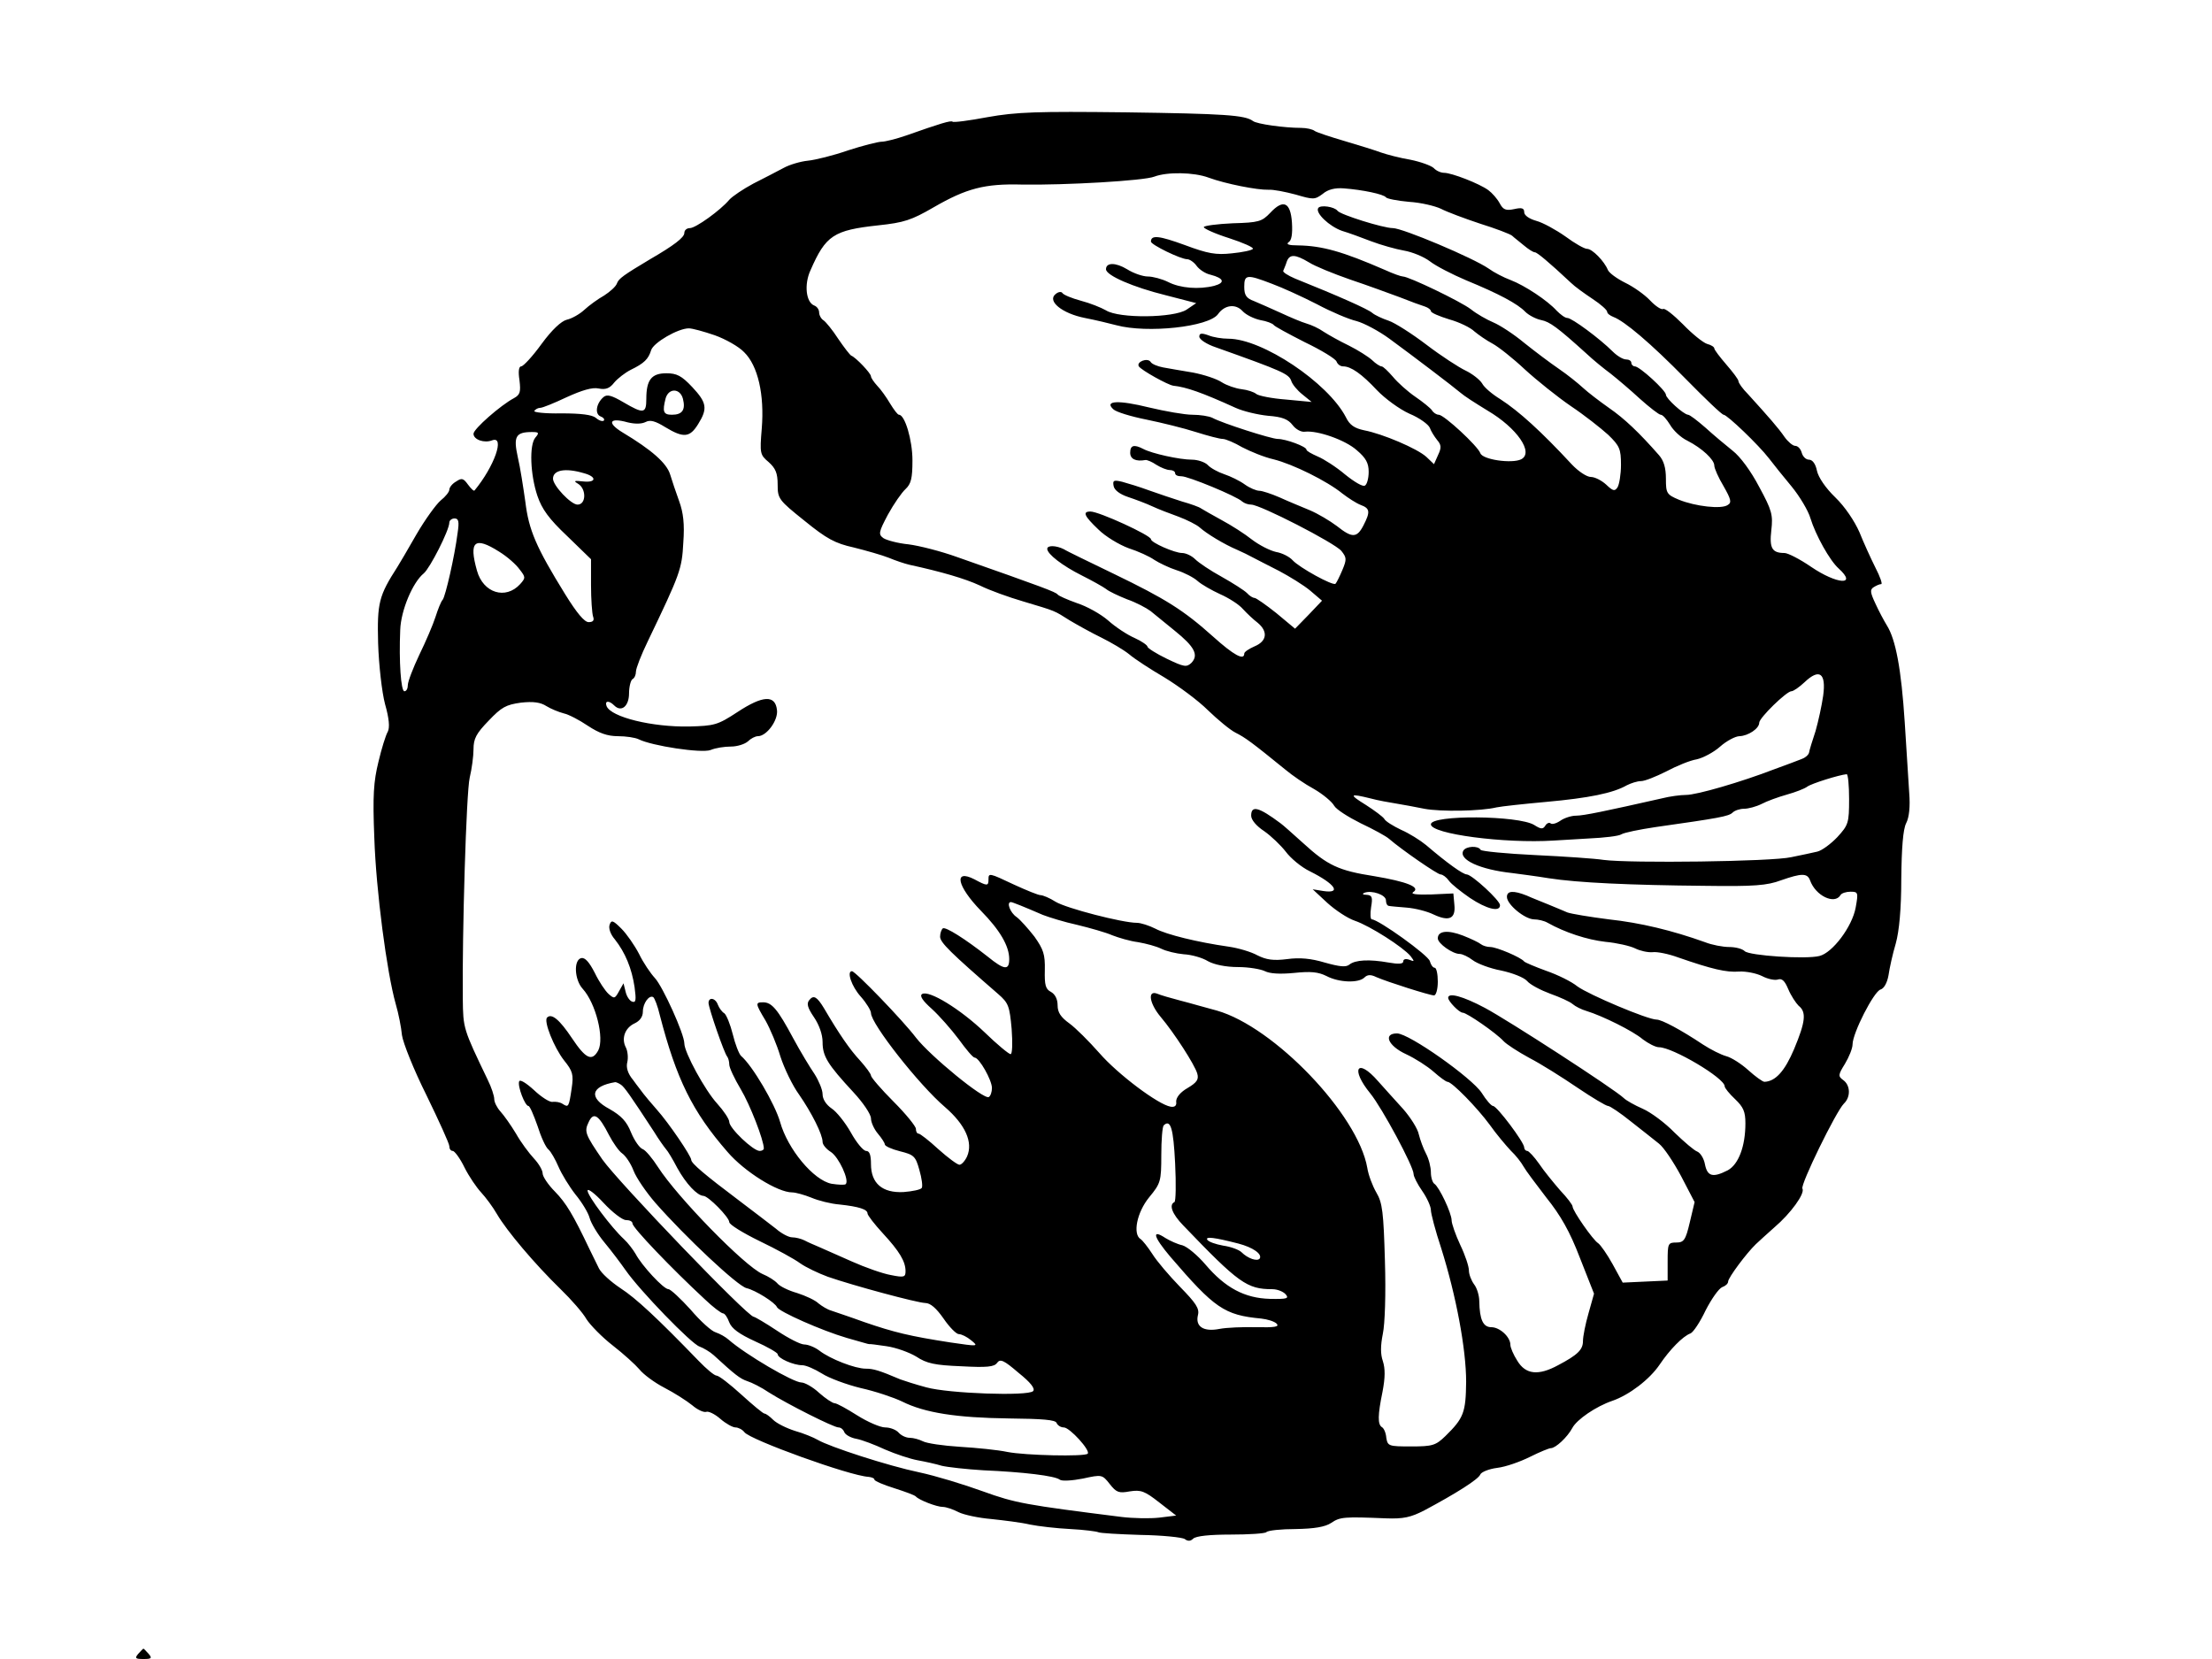 <svg xmlns="http://www.w3.org/2000/svg" width="853.333" height="640" version="1.0" viewBox="0 0 640 480"><path d="M285.7 33.9c-5.3 1-9.9 1.6-10.1 1.3-.5-.4-3.5.5-13.4 4-2.9 1-6.1 1.8-7.1 1.8s-5.4 1.1-9.7 2.5c-4.3 1.5-9.6 2.8-11.7 3-2 .2-5.2 1.1-7 2.1-1.7.9-5.7 3-8.7 4.5-3 1.6-6.1 3.7-7 4.7-2.5 3-9.7 8.2-11.4 8.2-.9 0-1.6.6-1.6 1.4 0 1.3-3 3.6-9.9 7.6-7.7 4.6-9.1 5.6-9.6 7-.3.9-2 2.4-3.7 3.5-1.8 1-4.4 2.9-5.8 4.2-1.3 1.2-3.6 2.5-5 2.8-1.6.4-4.3 2.9-7.3 7-2.6 3.6-5.3 6.5-5.9 6.5-.7 0-.9 1.5-.5 4 .4 3.4.2 4.2-1.6 5.2-3.8 2-11.7 8.9-11.7 10.3 0 1.7 3.1 2.8 5.4 1.9 3.8-1.4.6 7.6-5.1 14.5-.2.3-1-.5-1.9-1.7-1.3-1.8-1.8-2-3.4-.9-1.1.6-2 1.7-2 2.4 0 .6-1.1 2-2.5 3.1-1.3 1.1-4.5 5.5-7 9.8-2.5 4.4-5 8.6-5.5 9.4-5.4 8.4-5.9 10.4-5.6 22.1.2 6.3 1.1 14.2 2 17.6 1.2 4.2 1.4 6.8.8 8-.6 1-1.8 4.9-2.7 8.7-1.4 5.7-1.7 9.7-1.2 22 .5 15.2 3.6 38.9 6.2 48.1.8 2.7 1.6 6.8 1.8 9 .3 2.2 3.4 10 7.1 17.4 3.6 7.4 6.6 14 6.6 14.7 0 .8.4 1.4 1 1.4.5 0 2.1 2.1 3.4 4.8 1.3 2.6 3.5 5.8 4.8 7.2 1.3 1.4 3.4 4.2 4.6 6.3 2.8 4.8 10.9 14.4 18.4 21.7 3.1 3 6.5 6.9 7.5 8.7 1.1 1.7 4.5 5.2 7.6 7.6 3.1 2.4 6.6 5.6 7.7 6.9 1.1 1.4 4.3 3.8 7.2 5.3 2.9 1.5 6.5 3.8 8.1 5.1 1.5 1.3 3.3 2.1 4 1.9.6-.3 2.5.6 4.1 2 1.6 1.4 3.6 2.5 4.4 2.5.8 0 2 .6 2.6 1.4 1.7 2.2 30.4 12.6 35.9 12.9.9.1 1.7.4 1.7.8s2.6 1.5 5.8 2.5c3.1 1 5.9 2 6.2 2.4.9 1 6 3 7.8 3 .9 0 3 .7 4.5 1.5 1.6.8 5.9 1.7 9.5 2 3.7.4 8.7 1 11.2 1.6 2.5.5 7.7 1.1 11.7 1.3 4 .2 7.6.7 8 .9.5.3 6 .6 12.3.8 6.3.1 12.1.7 12.8 1.2.9.7 1.7.6 2.4-.1.8-.8 4.9-1.2 10.8-1.2 5.3 0 10-.3 10.4-.7.4-.5 4.3-.9 8.5-.9 5.4-.1 8.5-.6 10.3-1.8 2.5-1.7 3.7-1.8 15.7-1.3 5.2.2 7.3-.3 11.2-2.3 9-4.8 15.7-9 16.2-10.4.3-.7 2.5-1.6 4.9-1.9 2.5-.3 6.7-1.8 9.5-3.2 2.8-1.4 5.5-2.5 6-2.5 1.4 0 4.8-3.2 6.2-5.8 1.3-2.5 6.9-6.3 11.6-7.9 4.9-1.7 10.8-6.2 13.7-10.5 2.9-4.3 6.7-8.2 8.9-9 .8-.3 2.8-3.3 4.4-6.7 1.7-3.3 3.8-6.3 4.8-6.7.9-.3 1.7-1 1.7-1.6 0-1.1 5.3-8.2 8-10.8.8-.8 3.3-3 5.4-4.9 4.7-4 8.9-9.8 8.1-11.2-.7-1 9.7-22.3 12-24.6 2-1.9 1.9-5.3-.2-6.8-1.5-1.1-1.5-1.5.5-4.7 1.2-2 2.2-4.5 2.2-5.6 0-3.3 6.2-15.4 8.1-15.9 1-.3 1.9-1.9 2.3-4.1.3-2.1 1.2-6.2 2.1-9.2 1-3.6 1.6-10 1.6-18.8.1-8.9.5-14.2 1.4-16 .9-1.7 1.2-4.9.9-8.7-.2-3.3-.8-12.5-1.3-20.5-1-15.4-2.6-24-5.2-28.1-.8-1.3-2.3-4.1-3.3-6.3-1.5-3.2-1.6-4-.5-4.7.8-.5 1.7-.9 2.2-.9.4 0-.3-2.1-1.7-4.8-1.3-2.6-3.4-7.2-4.6-10.2-1.4-3.2-4.2-7.4-7-10.1-2.8-2.7-4.9-5.8-5.3-7.7-.4-2-1.3-3.2-2.3-3.2-.9 0-1.8-.9-2.1-2-.3-1.1-1.1-2-1.9-2-.7 0-2.1-1.2-3.1-2.6-1.7-2.5-4.6-5.8-10.5-12.3-1.6-1.6-2.8-3.3-2.8-3.8s-1.6-2.6-3.5-4.8c-1.9-2.2-3.5-4.3-3.5-4.7 0-.4-.9-1-2.1-1.3-1.2-.4-4.3-2.9-7-5.7-2.7-2.7-5.2-4.7-5.7-4.4-.5.3-2.2-.8-3.8-2.5-1.6-1.7-4.9-4-7.2-5.1-2.4-1.2-4.6-2.8-5-3.7-1-2.5-4.5-6.1-6-6.1-.8 0-3.6-1.6-6.3-3.6-2.7-1.9-6.5-4-8.4-4.5-2.1-.6-3.5-1.6-3.5-2.5 0-1.2-.7-1.4-2.9-.9-2.4.5-3.2.2-4.2-1.7-.7-1.3-2.2-3-3.3-3.8-2.6-1.9-10.6-5-12.8-5-.9 0-2.3-.6-3-1.4-.8-.7-3.8-1.8-6.8-2.4-3-.5-6.8-1.5-8.5-2.1-1.6-.6-6.4-2.1-10.5-3.3-4.1-1.2-8-2.5-8.6-2.9-.6-.5-2.4-.9-4-.9-4.7 0-12.8-1.1-13.9-2-2.3-1.7-8.2-2.1-36.9-2.5-25.6-.3-31.5-.1-39.9 1.4zm64 17.5c4.9 1.8 14.1 3.6 17.3 3.5 1.4-.1 4.9.6 7.9 1.4 5.1 1.5 5.5 1.5 7.8-.2 1.5-1.3 3.6-1.8 6.1-1.6 5.4.4 11.6 1.7 12.2 2.6.3.4 3.3 1 6.7 1.3 3.4.2 7.5 1.2 9.2 2 1.7.9 6.8 2.8 11.3 4.3 4.5 1.4 8.7 3 9.3 3.5.5.5 2.1 1.7 3.4 2.8 1.3 1.1 2.7 2 3.2 2 .6 0 4 2.8 10.4 8.8 1.1 1.1 3.9 3.1 6.3 4.7 2.3 1.5 4.2 3.2 4.2 3.7s.8 1.1 1.8 1.5c3.2 1.2 10.7 7.5 20.9 17.9 5.6 5.7 10.5 10.4 11 10.4 1 0 10.1 8.7 13.1 12.6 1.2 1.6 4.2 5.3 6.6 8.2 2.3 2.8 4.8 7 5.4 9.1 1.5 4.9 5.6 12.3 8.2 14.6 5.5 5-.5 4.6-8-.5-3.2-2.2-6.7-4-7.7-4-3.6 0-4.4-1.4-3.8-6.6.5-4.4.2-5.7-3.5-12.5-2.4-4.6-5.5-8.8-7.7-10.5-2-1.6-5.6-4.6-7.9-6.7-2.3-2-4.5-3.7-5-3.7-1.3-.1-6.4-4.7-6.4-5.8 0-1.2-7.6-8.2-9-8.2-.5 0-1-.5-1-1 0-.6-.7-1-1.5-1-.9 0-2.6-1-3.9-2.3-3.7-3.7-11.8-9.7-13.1-9.7-.7 0-2-1-3.1-2.1-2.6-2.9-9.2-7.3-13.4-8.9-1.9-.7-4.8-2.2-6.3-3.3C426.2 74.6 405.8 66 403 66c-2.8 0-15.2-3.9-16-5-.9-1.2-5-1.8-5.6-.8-.9 1.4 3.2 5.3 6.9 6.6 1.7.5 5.6 1.9 8.4 3 2.9 1.1 7.2 2.3 9.5 2.7 2.4.4 5.8 1.8 7.5 3.1 1.8 1.4 6.5 3.8 10.5 5.5 9.5 3.9 14.9 6.8 17.1 9.1 1 1 3.1 2.1 4.6 2.4 2.5.5 4.7 2.1 13.1 9.7 1.9 1.8 5.1 4.4 7 5.8 1.9 1.5 5.8 4.8 8.5 7.3 2.8 2.5 5.5 4.6 6 4.6.6 0 1.7 1.3 2.7 2.9.9 1.6 3.1 3.7 5 4.6 4.3 2.2 7.8 5.5 7.8 7.2 0 .8 1.2 3.5 2.7 6 2.1 3.7 2.4 4.7 1.2 5.4-1.8 1.3-9.4.4-14.1-1.5-3.6-1.5-3.8-1.9-3.8-6.1 0-3.1-.6-5.2-2-6.8-5.7-6.5-10-10.6-14.5-13.7-2.7-1.9-6.1-4.5-7.5-5.8-1.4-1.3-4.5-3.8-7-5.5-2.5-1.7-7-5.1-10-7.5-3-2.5-7-5.1-8.9-5.9-1.9-.8-4.9-2.5-6.5-3.8-3-2.3-18-9.5-19.7-9.5-.5 0-2.8-.8-5.2-1.9-12.2-5.3-18.1-7-25.2-7.1-2.5 0-3.5-.3-2.7-.9.9-.5 1.2-2.4 1-5.7-.4-5.9-2.5-6.9-6.3-2.8-2.4 2.5-3.3 2.8-10.8 3-4.5.2-8.3.7-8.4 1.1-.1.4 3.2 1.9 7.3 3.2 4 1.3 7.2 2.7 6.9 3.1-.2.4-3 1-6.1 1.3-4.6.5-6.9.1-13.6-2.4-7.4-2.7-9.8-3-9.8-1 0 .9 8.6 5.1 10.5 5.1.7 0 2 .9 2.7 1.9.8 1.1 2.6 2.3 4.1 2.6 3.8 1 4.3 2.3 1 3.2-4.4 1.1-9.8.7-13.3-1.1-1.8-.9-4.5-1.6-5.9-1.6-1.4 0-4.1-.9-6-2.1-3.3-2-6.1-2-6.1 0 0 1.8 7.9 5.2 17.2 7.5l8.9 2.3-2.8 1.9c-3.7 2.4-19.5 2.6-23.3.2-1.4-.8-4.6-2.1-7.3-2.8-2.6-.7-5-1.7-5.3-2.2-.3-.5-1.2-.4-2 .3-2.5 2 1.9 5.6 8.5 6.9 3.1.6 7.2 1.6 9.1 2.1 8.9 2.4 26.7.5 29.4-3.2 1.9-2.7 5.1-3.1 7.1-.9 1 1.1 3.3 2.2 5.1 2.6 1.9.3 3.6 1 3.9 1.4.2.4 4.3 2.6 9 5 4.8 2.3 8.9 4.8 9.2 5.6.3.8 1.1 1.4 1.9 1.4 2.3 0 5.4 2.2 9.8 6.9 2.3 2.4 6.5 5.5 9.4 6.8 2.9 1.2 5.5 3.1 5.9 4.1.3.9 1.3 2.5 2.1 3.5 1.2 1.4 1.3 2.2.3 4.3l-1.2 2.7-2.2-2.1c-2.6-2.4-12.7-6.7-18-7.7-2.8-.6-4.2-1.5-5.3-3.8-5.2-10-24.2-22.7-34-22.7-1.8 0-4.4-.4-5.8-1-2-.7-2.6-.6-2.6.4 0 .8 2.1 2.2 4.8 3.1 19.4 6.9 21.1 7.7 21.8 9.7.3 1 1.7 2.7 3.2 3.9l2.7 2.2-7.4-.7c-4.1-.3-8-1.1-8.6-1.6-.7-.6-2.6-1.2-4.3-1.4-1.7-.2-4.3-1.1-5.7-2-1.5-1-5.2-2.2-8.3-2.8-3.1-.5-7-1.2-8.7-1.5-1.6-.3-3.3-1-3.6-1.6-.9-1.3-4.2 0-3.4 1.3.7 1.1 8.4 5.4 10 5.6 3.7.4 8.1 1.9 18 6.4 2.2 1 6.4 2 9.4 2.3 4.1.3 5.8 1 7.1 2.7.9 1.2 2.5 2.1 3.6 1.9 3.6-.4 11.7 2.4 15 5.4 2.6 2.2 3.4 3.7 3.4 6.2 0 1.9-.5 3.7-1.1 4-.6.4-3.1-1.1-5.7-3.2-2.6-2.2-6.2-4.5-7.9-5.2-1.8-.8-3.3-1.6-3.3-2 0-.9-6-3.1-8.3-3.1-1.9 0-16.2-4.6-18.9-6.1-1-.5-3.6-.9-5.8-.9-2.2 0-7.9-1-12.5-2.1-8.9-2.2-13.1-2-10.4.5.8.8 5.1 2.1 9.6 3 4.4.9 10.9 2.5 14.3 3.6 3.5 1.1 6.9 2 7.8 2 .8 0 3.4 1.1 5.6 2.4 2.3 1.2 6.4 2.9 9.1 3.5 5.6 1.4 15.5 6.3 19.9 9.9 1.7 1.3 4 2.8 5.3 3.3 2.7 1 2.8 2 .8 5.9-1.9 3.7-3.3 3.7-7.7.2-2-1.5-5.5-3.6-7.9-4.6-2.4-1-6.3-2.6-8.7-3.7-2.3-1-5-1.9-5.8-1.9-.9 0-2.8-.8-4.2-1.8-1.5-1.1-4.2-2.4-6-3-1.8-.6-4-1.8-4.8-2.7-.8-.8-2.9-1.5-4.5-1.5-3.6 0-11.7-1.8-14.1-3.1-2.7-1.4-3.8-1.1-3.8 1.1 0 1.8 1.6 2.6 4.4 2.1.4-.1 1.9.5 3.2 1.4 1.3.8 3 1.5 3.9 1.5.8 0 1.5.4 1.5.9 0 .6.8.9 1.8.9 1.8-.1 16.1 5.8 17.6 7.3.6.5 1.7.9 2.6.9 2.6 0 24.2 11.1 26.1 13.4 1.5 1.9 1.6 2.4.3 5.5-.8 1.9-1.7 3.7-2 4-.7.7-10.5-4.7-12.4-6.8-.9-1-3-2.1-4.8-2.4-1.8-.4-4.9-2-7-3.6-2-1.6-5.9-4.1-8.7-5.6-2.7-1.5-5.4-3-6-3.4-.5-.4-3-1.3-5.5-2-2.5-.8-6.7-2.2-9.5-3.2-2.7-1-6.3-2.1-7.8-2.5-2.5-.6-2.8-.4-2.5 1.2.2 1.2 1.8 2.4 4.2 3.2 2.1.7 5.3 1.9 7 2.7 1.7.8 5.1 2.1 7.6 3 2.4.9 5.2 2.3 6.1 3.1 2 1.8 7.1 4.9 10.9 6.5 1.4.6 3.4 1.6 4.5 2.2 1.1.6 4.5 2.3 7.6 3.9 3 1.6 7.1 4.1 9 5.7l3.4 2.9-3.9 4.1-3.9 4-5.4-4.5c-3-2.4-5.9-4.4-6.3-4.4-.5 0-1.5-.6-2.2-1.4-.8-.8-4.1-2.9-7.3-4.7-3.3-1.8-6.7-4.1-7.7-5.1s-2.7-1.8-3.8-1.8c-2.1 0-9-3-9-4 0-1.1-15-8-17.5-8-2.4 0-1.8 1.3 2.3 5.2 2 2 6 4.4 8.7 5.4 2.8.9 6.1 2.4 7.5 3.4 1.4.9 4.3 2.3 6.5 3 2.2.7 4.9 2.1 6 3.1 1.1 1 4.1 2.7 6.5 3.8 2.5 1.1 5.5 3 6.6 4.3 1.2 1.3 3.1 3.1 4.3 4 3 2.5 2.7 5.3-.9 6.8-1.6.7-3 1.6-3 2.1 0 2.1-3 .5-9-4.9-8.6-7.7-13.7-10.9-28.8-18.2-7-3.4-13.5-6.5-14.4-7.1-2.2-1.1-4.8-1.2-4.8-.1 0 1.5 4.4 4.9 10 7.7 3 1.5 6.2 3.3 7 3.9.8.7 3.6 2 6.1 3 2.6.9 5.6 2.5 6.8 3.4 1.1.9 4.3 3.5 7 5.7 5.7 4.6 7 7 4.8 9.3-1.4 1.3-2.1 1.2-7.1-1.2-3.1-1.5-5.6-3.1-5.6-3.5 0-.4-1.7-1.6-3.7-2.5-2.1-.9-5.6-3.2-7.7-5.1-2.2-1.9-6.2-4.1-9-5-2.8-1-5.3-2.1-5.6-2.5-.5-.7-4.2-2.1-29-10.8-4.7-1.7-11-3.3-14.1-3.7-3.1-.3-6.4-1.2-7.3-1.8-1.5-1.1-1.4-1.7 1.3-6.8 1.7-3.1 4-6.4 5.1-7.4 1.6-1.5 2-3.1 2-8.3 0-5.9-2.2-13.2-3.9-13.2-.4 0-1.5-1.5-2.6-3.3-1-1.7-2.7-4.1-3.7-5.1-1-1.1-1.8-2.3-1.8-2.7 0-.9-4.4-5.5-5.7-6-.4-.2-2.1-2.4-3.8-4.9-1.6-2.5-3.6-4.9-4.2-5.3-.7-.4-1.3-1.5-1.3-2.3 0-.8-.6-1.7-1.4-2-2.4-.9-3-6.1-1.1-10.2 4.4-10.1 6.7-11.6 19.6-13 7.5-.8 9.6-1.5 16-5.2 9.5-5.5 14.8-6.9 25.6-6.6 12.5.2 35.3-1.1 38.3-2.3 3.7-1.4 11.4-1.3 15.7.3zm29 24.5c1.7 1.1 7.1 3.3 12 5 4.8 1.6 11.3 4 14.3 5.1 3 1.2 6.3 2.4 7.3 2.7.9.3 1.7.9 1.7 1.3 0 .5 2.4 1.5 5.3 2.4 2.9.8 6.2 2.4 7.3 3.5 1.2 1 3.5 2.6 5.2 3.5 1.7.9 6 4.3 9.4 7.5 3.5 3.2 9.5 8 13.3 10.6 3.9 2.6 8.7 6.4 10.8 8.3 3.3 3.2 3.7 4.1 3.7 8.7 0 2.7-.5 5.7-1 6.5-.8 1.2-1.3 1.1-3.3-.8-1.3-1.2-3.3-2.2-4.4-2.2-1.2 0-3.6-1.6-5.5-3.6-8.9-9.6-15.3-15.4-20.7-18.9-2.3-1.4-4.7-3.4-5.3-4.6-.7-1.1-2.9-2.8-4.8-3.7-1.9-.9-7-4.2-11.2-7.4-4.2-3.2-9.2-6.4-11-7-1.8-.6-4-1.6-4.8-2.3-1.3-1.1-9.6-4.8-22.3-9.9-2.1-.9-3.7-1.9-3.4-2.3.2-.5.7-1.6 1-2.6.8-2.2 2.4-2.2 6.4.2zM368 82.1c3 1.1 8.9 3.8 13 5.9 4.1 2.2 9.3 4.4 11.5 4.9 2.2.6 6.5 2.9 9.5 5.1 6.7 4.9 18.8 14.1 20.4 15.5 1.4 1.2 4.1 2.9 8 5.3 8.5 5 13.5 12.2 9.7 14.1-2.7 1.3-11.2.1-11.8-1.8-.8-2.1-10.4-11-12-11.1-.7 0-1.6-.6-2-1.3-.4-.6-2.6-2.4-4.8-3.9-2.2-1.5-5.1-4.1-6.5-5.8-1.4-1.6-2.8-3-3.3-3-.4 0-1.7-.8-2.7-1.8-1.1-1-4.1-2.9-6.7-4.2-2.7-1.3-5.9-3.1-7.3-4-1.4-1-3.6-2-5-2.4-1.4-.4-4.7-1.8-7.5-3.1-2.7-1.2-6.2-2.8-7.7-3.4-2.2-.8-2.8-1.7-2.8-4.1 0-3.6.7-3.7 8-.9zM206.8 97c3.1 1.1 7 3.3 8.5 4.9 4 3.9 5.9 12.3 5.1 22.1-.6 7.2-.5 7.6 2 9.7 2 1.8 2.6 3.2 2.6 6.5 0 4.1.3 4.5 7.8 10.5 6.4 5.2 8.8 6.5 14.2 7.7 3.6.9 8.2 2.2 10.2 3 1.9.8 4.6 1.7 5.9 2 9.2 2 16.1 4 20.4 6 2.8 1.4 8.4 3.4 12.5 4.6 9.7 2.9 8.9 2.6 13.5 5.5 2.2 1.3 6.3 3.6 9.2 5 2.8 1.4 6.4 3.5 8 4.8 1.5 1.3 6.1 4.3 10.2 6.7 4.1 2.5 9.8 6.7 12.6 9.5 2.8 2.7 6.4 5.7 8 6.5 2.8 1.4 4.7 2.8 14.3 10.6 2 1.7 5.8 4.3 8.4 5.7 2.6 1.5 5.2 3.7 5.8 4.8.6 1.1 4.1 3.3 7.7 5.1 3.6 1.7 7.3 3.7 8.2 4.5 3.7 3.2 14 10.3 14.9 10.3.6 0 1.7.8 2.4 1.8s3.5 3.2 6.1 5c4.8 3.2 8.7 4.2 8.7 2.1 0-1.4-8.1-8.8-9.6-8.9-1.1 0-5.6-3.2-11.8-8.5-1.7-1.4-4.9-3.4-7.2-4.4-2.3-1.1-4.6-2.5-4.9-3.2-.4-.6-2.8-2.4-5.3-4-5-3.1-4.8-3.4 1.3-1.9 2.2.6 5.6 1.2 7.5 1.5 1.9.3 5.6 1 8.1 1.5 4.7.9 16.4.7 20.9-.4 1.4-.3 7.9-1 14.5-1.6 12.1-1.1 19.2-2.5 23.2-4.8 1.2-.6 3-1.2 4.1-1.2 1.1 0 4.3-1.3 7.3-2.8 3-1.6 6.9-3.2 8.8-3.5 1.8-.4 4.9-2 6.8-3.7 1.8-1.6 4.4-3 5.6-3 2.5-.1 5.7-2.2 5.7-3.9 0-1.4 7.9-9.1 9.3-9.1.6 0 2.3-1.2 3.8-2.6 4.3-4.1 6.3-2.7 5.4 3.9-.4 2.8-1.4 7.4-2.2 10.2-.9 2.7-1.8 5.6-1.9 6.3-.2.7-1.2 1.5-2.1 1.8-1 .4-4.7 1.8-8.3 3.1-9.1 3.5-22 7.3-25.2 7.3-1.5 0-4.7.4-7 1-16.4 3.7-22.6 5-24.8 5-1.4 0-3.5.7-4.6 1.5-1.2.8-2.4 1.1-2.8.7-.4-.3-1.1 0-1.5.7-.7 1.1-1.3 1-3.2-.2-4.5-2.8-29.9-3-29.9-.2s21.3 5.6 35.5 4.7c1.1-.1 5.7-.3 10.1-.6 4.5-.2 8.8-.7 9.5-1.2.8-.5 5.2-1.4 9.9-2.1 18.3-2.6 21.2-3.1 22.3-4.2.6-.6 2.1-1.1 3.3-1.1 1.2 0 3.5-.6 5.1-1.4 1.5-.8 4.8-2 7.3-2.7 2.5-.7 5.1-1.7 5.9-2.3 1.2-.9 9.2-3.4 11.4-3.6.4 0 .7 3.3.7 7.2 0 6.9-.2 7.5-3.4 11-1.9 2-4.5 3.9-5.8 4.2-1.2.3-4.6 1-7.5 1.6-5.6 1.3-46.6 1.8-54.3.8-2.5-.4-11.4-1-19.8-1.4-8.4-.4-15.5-1.1-15.8-1.5-.7-1.3-4.2-1.1-5 .2-1.5 2.6 4.8 5.5 14.1 6.5 2.2.3 7 .9 10.6 1.5 8.3 1.3 23.4 2 45.4 2.2 14 .2 17.8-.1 21.8-1.6 6-2.1 7.6-2.1 8.4 0 1.6 4.5 7.1 7.1 8.8 4.3.3-.6 1.7-1 2.9-1 2.2 0 2.3.2 1.5 4.6-1 5.5-6.7 13.1-10.5 14-3.9 1-20.3-.1-21.6-1.4-.7-.7-2.7-1.2-4.5-1.2-1.8 0-5-.6-7-1.4-9.5-3.4-18.6-5.6-27.8-6.6-5.5-.7-10.9-1.6-12-2-1.1-.5-3.6-1.5-5.5-2.3-1.9-.8-4.8-1.9-6.3-2.6-3.8-1.5-5.7-1.4-5.7.4 0 2.2 5.1 6.4 7.8 6.5 1.2 0 3 .4 4 1 5 2.8 11.4 4.9 16.7 5.5 3.3.3 7.2 1.2 8.6 1.9 1.4.7 3.6 1.2 5 1.1 1.3-.2 4.7.5 7.4 1.5 9.8 3.4 14 4.4 17.7 4.1 2-.1 5 .5 6.6 1.3 1.7.9 3.8 1.3 4.6 1 1.2-.4 2 .4 3 2.8.8 1.9 2.2 4 3 4.8 2.3 1.8 2 4.6-1.3 12.5-2.7 6.4-5.4 9.4-8.6 9.5-.5 0-2.6-1.5-4.7-3.4-2-1.8-4.8-3.6-6.3-4-1.5-.4-4.5-1.9-6.8-3.4-6.3-4.2-11.9-7.2-13.4-7.2-2.6 0-19.6-7.2-22.9-9.6-1.7-1.4-5.8-3.4-9-4.5-3.3-1.2-6.1-2.4-6.4-2.7-.9-1.2-8-4.2-9.8-4.2-1 0-2.2-.4-2.7-.8-.6-.5-2.9-1.6-5.2-2.5-4.4-1.7-7.3-1.4-7.3.8 0 1.5 4.3 4.5 6.3 4.5.8 0 2.5.8 3.8 1.8 1.3 1 5 2.4 8.2 3 3.3.7 6.6 2 7.5 3 .9 1.1 4 2.7 6.7 3.7 2.8 1 5.7 2.3 6.5 3 .8.7 2.6 1.6 4 2 4.6 1.4 13.5 5.8 16.3 8.2 1.6 1.2 3.7 2.3 4.7 2.3 3.9 0 19 8.9 19 11.3 0 .5 1.4 2.2 3 3.7 2.4 2.3 3 3.6 3 7 0 6.7-2 11.9-5.1 13.6-4.3 2.2-5.9 1.8-6.6-1.7-.3-1.7-1.3-3.3-2.2-3.7-.9-.3-3.8-2.8-6.6-5.5-2.7-2.8-6.9-5.9-9.2-6.9-2.3-1-4.8-2.4-5.5-3.1-2.7-2.6-33.6-22.6-40.2-26.1-6.4-3.4-10.6-4.5-10.6-2.9 0 1 3.2 4.3 4.2 4.3 1.2 0 9.7 5.9 11.8 8.2.8.9 4.2 3.1 7.5 4.9 3.3 1.7 9.5 5.6 13.9 8.6 4.3 2.9 8.3 5.3 8.9 5.3.5 0 3.5 2 6.6 4.5 3.1 2.4 6.7 5.3 8.1 6.4 1.4 1.1 4.2 5.3 6.4 9.4l3.9 7.5-1.4 5.9c-1.2 5.1-1.7 5.8-3.9 5.8-2.4 0-2.5.3-2.5 5.5v5.5l-6.5.3-6.5.3-2.9-5.3c-1.6-2.9-3.5-5.6-4.2-6.1-1.5-.9-7.4-9.4-7.4-10.6 0-.5-1.6-2.6-3.6-4.7-1.9-2.2-4.7-5.6-6.1-7.7-1.4-2-3-3.7-3.4-3.7-.5 0-.9-.5-.9-1 0-1.5-7.9-12-9-12-.5 0-2-1.7-3.3-3.8-2.8-4.3-21-17.2-24.5-17.2-4.1 0-2.6 3.6 2.6 6 2.6 1.2 6.2 3.5 8 5.1 1.8 1.6 3.6 2.9 4 2.9 1.3 0 8.6 7.5 12.2 12.4 1.9 2.7 4.7 6 6.1 7.5 1.5 1.4 3.1 3.5 3.7 4.6.6 1.1 3.6 5.1 6.6 9 4.1 5.1 6.8 9.8 9.7 17.4l4.1 10.4-1.6 5.7c-.9 3.1-1.6 6.7-1.6 8 0 2.5-1.5 4-7.2 7-5.7 3.1-9.4 2.7-11.8-1.3-1.1-1.7-2-3.8-2-4.6 0-2.3-3.1-5.1-5.5-5.1s-3.4-2.2-3.5-7.5c0-1.7-.7-3.9-1.5-4.9-.8-1.1-1.5-2.9-1.5-4 0-1.2-1.1-4.5-2.5-7.4-1.4-3-2.5-6.2-2.5-7.1 0-2.1-3.6-9.7-5-10.6-.5-.3-1-1.8-1-3.3 0-1.5-.6-3.9-1.4-5.4-.8-1.5-1.7-4-2.1-5.6-.3-1.6-2.4-4.9-4.5-7.3-2.2-2.4-5.5-6.1-7.3-8.1-6-6.9-8.1-3.6-2.2 3.6 3.4 4.2 12.5 21.1 12.5 23.3 0 .7 1.1 2.9 2.5 4.9 1.4 2 2.5 4.5 2.5 5.5s1.3 6 3 11.1c4.3 13.7 7.2 29.1 7.2 38.6-.1 8.9-.7 10.5-6 15.7-2.8 2.7-3.7 3-9.9 3-6.5 0-6.8-.1-7.2-2.5-.1-1.4-.7-2.8-1.3-3.1-1.2-.8-1.2-3.4.2-10.2.8-4.2.8-6.7.1-8.9-.7-2-.7-4.4 0-7.9.6-2.8.9-11.6.6-21.1-.4-14-.7-16.8-2.5-19.8-1.1-1.9-2.3-5.1-2.6-7.1-2.7-15.5-27-40.8-43.5-45.5-3.1-.8-7.8-2.2-10.6-2.9-2.7-.7-5.8-1.6-6.7-2-2.9-1.1-2.2 2.9 1 6.7 3.9 4.6 9.9 13.9 10.6 16.4.5 1.7-.1 2.6-2.8 4.2-2.1 1.2-3.3 2.7-3.3 3.9.2 1.2-.4 1.7-1.6 1.5-3.6-.6-15.3-9.4-20.6-15.5-3-3.4-6.9-7.3-8.7-8.6-2.5-1.8-3.4-3.2-3.4-5.2 0-1.8-.7-3.2-1.9-3.9-1.6-.8-1.9-2-1.8-6.3.1-4.6-.4-6-3-9.7-1.8-2.3-4.1-4.9-5.2-5.7-1.8-1.2-3-4.3-1.6-4.3.4 0 3.9 1.4 9.2 3.7 1.8.7 6.3 2.1 10 2.9 3.7.9 8.3 2.2 10.1 3 1.8.7 5.1 1.7 7.5 2 2.3.4 5.3 1.2 6.7 1.9 1.4.7 4.3 1.4 6.5 1.6 2.2.1 5.4 1 7 2 1.8 1 5.2 1.7 8.7 1.7 3.1 0 6.6.6 7.8 1.2 1.4.7 4.3.9 8.4.5 4.8-.5 7-.3 9.4.9 3.6 1.9 9.3 2.1 11 .4.8-.8 1.8-.9 3.4-.1 3.2 1.4 15.5 5.3 16.7 5.3.6 0 1.1-1.8 1.1-4s-.4-4-.9-4-1.1-.8-1.4-1.9c-.4-1.7-14.9-12.1-16.8-12.1-.4 0-.5-1.6-.2-3.5.5-2.9.3-3.5-1.3-3.6-1.1 0-1.4-.3-.6-.6 2.1-.8 6.2.6 6.2 2.2 0 .8.3 1.5.8 1.6.4.1 2.7.3 5.2.5s6 1.1 7.8 2c4.5 2.1 6.4 1.2 6-2.8l-.3-3.3-6.5.3c-4.2.1-6-.1-5.1-.7 2.2-1.4-1.8-3-11.3-4.6-10.3-1.6-13.5-3.1-20.6-9.6-3-2.7-5.9-5.3-6.5-5.7-6.3-4.7-8.5-5.3-8.5-2.2 0 1.2 1.5 3 3.8 4.5 2 1.4 4.8 4.1 6.2 5.9 1.4 1.9 4.5 4.5 7 5.7 7.4 3.7 9.2 6.5 3.9 5.7l-3.1-.5 4.2 3.9c2.3 2.1 5.9 4.5 8 5.2 4.4 1.5 13.9 7.6 16.1 10.2 1.2 1.6 1.2 1.7-.3 1.1-1.1-.4-1.8-.2-1.8.5s-1.4.8-4.2.3c-5.6-1-9.7-.8-11.4.6-1 .8-2.8.6-7.1-.6-4-1.2-7.3-1.5-10.9-1-4 .5-6 .2-8.6-1.1-1.8-1-5.5-2.1-8.3-2.5-9.1-1.3-18-3.5-21.2-5.2-1.8-.9-4.2-1.7-5.4-1.7-4.1 0-20.4-4.2-23.5-6.1-1.7-1.1-3.7-1.9-4.3-1.9-.7 0-4.1-1.4-7.6-3-7.4-3.5-7.5-3.5-7.5-1.5 0 1.9-.4 1.9-4.1-.1-6.1-3.1-5 2 1.9 9.1 5.5 5.6 8.2 10.2 8.2 14 0 3.3-1.4 3.2-6.2-.7-6.6-5.2-12.2-8.7-13-8.2-.4.3-.8 1.4-.8 2.4 0 1.7 3.1 4.7 16.8 16.6 3 2.6 3.3 3.5 3.9 10.1.3 4.1.2 7.3-.3 7.3s-3.9-2.8-7.5-6.3c-7-6.7-16.1-12.3-18.1-11.1-.8.5.1 1.9 2.8 4.3 2.2 2 5.7 6 7.8 8.8 2.1 2.9 4.1 5.3 4.6 5.3 1.3 0 5 6.5 5 8.8 0 1.1-.4 2.3-.9 2.6-1.4.9-17-11.9-21.1-17.2-3.7-4.9-17.5-19.2-18.5-19.2-1.6 0-.1 4.4 2.5 7.3 1.7 1.9 3 4.1 3 4.8 0 3.1 13.9 20.8 21.4 27.2 5.9 5.1 8.2 10.2 6.4 14.3-.6 1.3-1.6 2.4-2.2 2.4-.6 0-3.3-2-6.1-4.5-2.7-2.5-5.3-4.5-5.7-4.5-.5 0-.8-.6-.8-1.4 0-.7-2.9-4.3-6.5-7.9-3.6-3.6-6.5-7-6.5-7.5s-1.5-2.5-3.2-4.4c-2.9-3.1-6-7.6-10.4-15.1-2-3.3-3-3.9-4.2-2.4-.9 1-.6 2.2 1.3 5 1.5 2.2 2.5 5 2.5 7.2 0 4.1 1.4 6.4 8.9 14.5 2.8 3 5.1 6.4 5.1 7.6 0 1.1.9 3.1 2 4.4 1.1 1.3 2 2.7 2 3.1 0 .5 2 1.4 4.4 2 4 1 4.5 1.4 5.6 5.4.7 2.4 1 4.7.7 5.2-.3.5-2.7 1-5.3 1.2-6.1.3-9.4-2.5-9.4-8.1 0-2.6-.4-3.8-1.4-3.8-.8 0-2.8-2.4-4.4-5.3-1.7-3-4.2-6.1-5.6-7-1.6-1.1-2.6-2.7-2.6-4.1 0-1.3-1.1-3.9-2.3-5.8-1.3-1.9-4.1-6.5-6.2-10.4-4.5-8.4-6.2-10.4-8.7-10.4-2.3 0-2.3.3.7 5.3 1.3 2.3 3.3 7 4.3 10.4 1.1 3.4 3.5 8.4 5.4 11 3.6 5.2 6.8 11.5 6.8 13.7 0 .8 1.1 2.1 2.4 2.9 2.3 1.5 5.4 8.2 4.3 9.3-.3.3-2.1.2-4.1-.1-5.2-1-12.7-10-14.9-17.9-1.5-5.2-8-16.3-11.3-19.1-.6-.6-1.7-3.4-2.4-6.3-.7-2.8-1.8-5.5-2.4-6-.7-.4-1.5-1.5-1.9-2.5-.7-2-2.7-2.3-2.7-.5.1 1.7 4.6 14.7 5.4 15.5.3.4.6 1.4.6 2.3 0 .9 1.5 4.1 3.3 7.1 2.7 4.5 6.7 14.8 6.7 17.2 0 .4-.6.7-1.2.7-1.9 0-8.8-6.6-8.8-8.4 0-.8-1.6-3.2-3.5-5.3-3.5-3.8-9.5-14.8-9.5-17.4 0-2.7-6.2-16.4-8.5-18.9-1.3-1.4-3.4-4.5-4.6-7-1.3-2.5-3.6-5.8-5.1-7.3-2.4-2.4-2.9-2.6-3.4-1.2-.4 1 .2 2.8 1.5 4.3 3 3.8 4.9 8.4 5.7 13.8.5 3.7.4 4.6-.7 4.2-.7-.2-1.6-1.5-1.9-2.9l-.6-2.4-1.3 2.3c-1.2 2.2-1.4 2.2-3 .8-1-.9-2.8-3.6-4-6.1-1.6-3.1-2.8-4.5-3.9-4.3-2.3.5-2 6.3.4 8.9 3.8 4.2 6.3 14.3 4.5 17.8-1.8 3.3-3.6 2.5-7.6-3.5-3.6-5.4-5.9-7.3-7.2-6-1.1 1 2 8.7 4.9 12.4 2.5 3.1 2.8 4.1 2.2 8.1-.8 5.4-.9 5.6-2.6 4.5-.7-.5-2-.7-2.9-.6-.8.2-3.3-1.4-5.4-3.4-2.3-2.1-4.1-3.2-4.3-2.5-.5 1.4 1.7 7.1 2.7 7.1.4 0 1.5 2.6 2.6 5.7 1 3.2 2.4 6.3 3.2 6.9.7.6 2 2.9 2.9 5 .9 2.1 3.1 5.7 4.9 8 1.9 2.3 3.7 5.3 4.1 6.8.4 1.5 2.3 4.7 4.3 7.1 2 2.4 4.7 6 6.1 8 4.1 5.9 19.1 21.4 21.4 22.1 1.1.4 3 1.5 4.1 2.5 6.1 5.6 7.6 6.8 9.7 7.5 1.3.4 4.1 1.8 6.3 3.3 5.4 3.4 18.7 10.1 20.1 10.1.7 0 1.4.6 1.7 1.4.3.7 1.8 1.6 3.5 1.9 1.6.3 5.3 1.7 8.3 3.1 3 1.3 7.2 2.7 9.4 3.1 2.2.4 5.4 1.1 7 1.6 1.7.4 7.1 1 12 1.3 11.6.5 20.7 1.6 22.1 2.7.6.5 3.6.3 6.7-.3 5.5-1.2 5.6-1.2 7.8 1.6 1.9 2.4 2.6 2.7 5.8 2.1 3.2-.5 4.3-.1 8.5 3.2l4.9 3.8-4.9.6c-2.7.3-7.6.2-10.9-.2-27.8-3.5-30.7-4-40.1-7.4-5.5-2-13.7-4.5-18.4-5.5-9.1-1.9-26-7.4-29.4-9.4-1.2-.7-4.1-1.9-6.6-2.6-2.5-.8-5.3-2.2-6.3-3.2s-2.1-1.8-2.5-1.8c-.4 0-3.4-2.5-6.7-5.5-3.3-3-6.5-5.5-7.2-5.5-.6 0-2.9-1.9-5.2-4.3-11.9-12.3-18.1-18.1-22.6-21-2.7-1.8-5.5-4.3-6.2-5.7-.7-1.4-1.9-3.9-2.7-5.5-4.8-10.1-6.8-13.4-10-16.7-2-2-3.6-4.4-3.6-5.3 0-.9-1.1-2.8-2.5-4.3s-3.8-4.7-5.2-7.2c-1.5-2.5-3.5-5.3-4.5-6.4-1-1.1-1.8-2.7-1.8-3.6 0-.9-.8-3.4-1.9-5.6-7.1-14.8-7.1-14.8-7.2-23.5-.2-18.6 1-59.7 2-63.9.6-2.5 1.1-6.2 1.1-8.2 0-3.1.8-4.6 4.4-8.3 3.7-3.9 5-4.6 9.3-5.2 3.6-.4 5.7-.1 7.4 1 1.3.8 3.5 1.7 5 2.1 1.4.3 4.5 1.9 7 3.6 3.2 2.1 5.6 3 8.7 3 2.3 0 5 .4 6 .9 3.8 1.9 18.2 4.1 20.8 3.1 1.4-.6 4-1 5.9-1 1.8 0 4-.7 4.9-1.5.8-.8 2.1-1.5 2.9-1.5 2.5 0 5.9-4.6 5.5-7.6-.5-4.4-4.1-4.2-11.4.6-5.8 3.8-6.7 4-14 4.2-10.7.2-22.6-2.7-23.9-5.9-.6-1.6.7-1.7 2.2-.2 2.1 2.1 4.3.2 4.3-3.5 0-1.9.5-3.8 1-4.1.6-.3 1-1.3 1-2.2 0-.9 1.5-4.8 3.4-8.7 9.4-19.6 9.9-20.9 10.3-28.6.4-5.4 0-8.7-1.2-12-.9-2.5-2.1-6-2.6-7.7-1-3.3-5.3-7.1-13.8-12.2-4.6-2.8-3.8-4.4 1.5-2.9 2.1.5 4 .5 5.2-.1 1.3-.7 2.8-.3 5.7 1.5 5.3 3.2 7.1 3 9.5-.9 2.8-4.5 2.5-6.2-1.7-10.7-3.1-3.3-4.5-4-7.5-4-4.3 0-5.8 1.9-5.8 7.4 0 4.3-.8 4.4-6.6 1-3.4-2-4.8-2.4-5.8-1.5-2.1 1.8-2.6 4.9-.8 5.6.8.3 1.2.8.9 1.2-.4.3-1.4 0-2.3-.8-1.1-.9-4.3-1.3-10-1.3-4.6.1-8.1-.3-7.8-.7.3-.5 1.1-.9 1.7-.9.7 0 4.1-1.4 7.7-3.1 4.4-2 7.4-2.9 9.2-2.5 2 .4 3.2 0 4.5-1.7 1-1.2 3.2-2.9 4.8-3.7 3.9-1.9 5.1-3.1 5.9-5.7.7-2.2 7.8-6.3 10.9-6.3 1 0 4.3.9 7.5 2zm-9.2 18.4c.8 3.2-.2 4.6-3.2 4.6-2.5 0-2.8-.9-1.8-4.8.9-3 4.2-2.9 5 .2zm-42.7 11.2c-1.8 2.1-1.5 10.7.6 16.9 1.3 3.8 3.3 6.6 8.6 11.6l6.9 6.7v7.5c0 4.1.3 8.2.6 9.1.4 1.1 0 1.6-1.3 1.6-1.2 0-3.4-2.6-6.8-8.1-8.4-13.6-10.5-18.5-11.5-26.7-.6-4.2-1.5-10.1-2.2-13-1.3-5.9-.6-7.2 4.1-7.2 2 0 2.2.2 1 1.6zm14 10.3c3.8 1 3.7 2.8-.1 2.4-2.7-.3-3-.2-1.5.7 2.4 1.5 2.3 6-.2 6-1.9 0-7.1-5.5-7.1-7.5 0-2.5 3.5-3.2 8.9-1.6zm-36.5 17.3c-.9 7-3.5 18.2-4.3 19.3-.5.5-1.4 2.8-2.1 5-.7 2.2-2.8 7.1-4.7 11-1.8 3.8-3.3 7.7-3.3 8.7 0 1-.4 1.8-1 1.8-1 0-1.6-8.6-1.2-17.8.2-5.6 3.6-13.7 6.8-16.3 1.8-1.5 7.4-12.5 7.4-14.7 0-.6.7-1.2 1.5-1.2 1.2 0 1.4.9.9 4.2zm12 5.4c2.3 1.4 4.9 3.7 5.9 5.1 1.8 2.3 1.8 2.5.2 4.3-4.2 4.6-10.7 2.6-12.5-3.9-2.4-8.5-.7-10 6.4-5.5zm46.5 134.1c4.8 18.5 9.4 27.9 19.6 39.6 4.9 5.7 14.5 11.7 18.7 11.7 1 0 3.5.7 5.5 1.5 2.1.9 5.7 1.8 8.2 2 5.6.6 8.1 1.4 8.1 2.6 0 .5 2 3.1 4.4 5.7 4.9 5.3 6.6 8.2 6.6 11 0 1.7-.4 1.9-4.3 1.1-2.3-.4-7.4-2.2-11.2-3.9-3.9-1.7-8.1-3.6-9.5-4.2-1.4-.6-3.3-1.4-4.2-1.9-1-.5-2.6-.9-3.6-.9s-3.1-1.1-4.7-2.5c-1.7-1.3-6.6-5.1-11-8.4-9.3-7-13.5-10.5-13.5-11.5 0-1.1-6.5-10.7-10-14.6-1.7-1.9-3.4-4-3.8-4.5-.4-.6-1.8-2.3-3-4-1.6-1.9-2.1-3.7-1.7-5.2.3-1.3.1-3.2-.4-4.2-1.4-2.6-.3-5.7 2.5-7 1.5-.7 2.4-1.9 2.4-3.4 0-2.4 1.8-4.9 3-4.2.4.3 1.3 2.6 1.9 5.2zm-11.3 20.1c1 .6 2.8 3.2 9.6 13.6 1.4 2.3 3 4.5 3.5 5.1.5.5 2 3 3.3 5.5 2.5 4.5 5.7 7.9 7.5 8 1.4 0 7.5 6.2 7.5 7.6 0 .7 3.9 3.1 8.8 5.5 4.8 2.3 10.1 5.2 11.7 6.4 1.7 1.2 5.3 2.9 8 3.9 7.5 2.6 25.7 7.5 28.2 7.6 1.5 0 3.2 1.5 5.3 4.5 1.7 2.5 3.7 4.5 4.4 4.5.8 0 2.4.8 3.6 1.8 2.2 1.8 2.1 1.8-6.1.6-11.6-1.8-16.2-2.9-24.9-5.9-4.1-1.5-8.4-2.9-9.5-3.3-1.1-.3-2.7-1.3-3.7-2.1-.9-.9-3.7-2.2-6.2-3-2.5-.7-5.1-2-5.7-2.8-.7-.8-2.6-2-4.3-2.7-5.2-2.3-24.6-22.2-30.2-30.9-1.6-2.5-3.6-4.9-4.4-5.2-.9-.3-2.4-2.4-3.4-4.8-1.3-3.3-2.9-4.9-6.2-6.8-6.2-3.3-5.5-6.6 1.6-7.8.3 0 1 .3 1.6.7zm-3.4 14.6c1.2 2.3 2.9 4.7 3.8 5.3 1 .7 2.5 2.9 3.3 5 .8 2.1 3.7 6.3 6.3 9.3 8.7 9.9 23.8 24.1 26.4 24.7 2.6.6 8.3 4.2 8.8 5.5.6 1.3 13 6.8 20.2 8.9 3.6 1 6.5 1.9 6.5 1.8 0-.1 2.3.2 5 .6 2.8.4 6.6 1.8 8.6 3 3 2 5.4 2.5 13 2.8 7.4.4 9.6.2 10.4-1 .9-1.2 1.9-.8 6.2 2.9 3.5 2.8 4.9 4.6 4.2 5.3-1.5 1.5-24.4.7-30.9-1.1-3-.8-6.4-1.9-7.5-2.3-6.1-2.6-7.8-3.1-10-3.1-3.1 0-10.3-2.8-13.4-5.2-1.3-1-3.3-1.8-4.4-1.8-1.1 0-4.6-1.8-7.9-4-3.3-2.2-6.4-4-6.7-4-1.8 0-39.2-39-43.8-45.5-5-7.3-5.3-8.1-4-10.8 1.4-3.1 2.9-2.2 5.9 3.7zm163.8 8.2c.3 6 .2 11-.2 11.2-1.7.8-.6 3.5 2.5 6.7 16.1 16.8 18.5 18.5 25.8 18.5 1.5 0 3.2.7 3.9 1.5 1 1.2.4 1.4-4.6 1.3-7.3-.2-12.9-3.2-18.6-9.9-2.3-2.7-5.3-5.2-6.7-5.6-1.4-.3-3.6-1.3-4.9-2.1-4.1-2.7-3.5-.4 1.4 5.4 12.8 14.9 15.6 16.9 26.3 17.9 1.8.2 3.8.8 4.5 1.5.8.9-.6 1.1-5.9 1-3.8-.1-8.7.1-10.7.5-4.6.9-7-.7-6.2-4 .5-1.9-.6-3.5-5.2-8.2-3.1-3.2-6.7-7.4-8-9.5-1.3-2-2.8-3.9-3.4-4.3-2.3-1.4-1.1-7.7 2.5-12.1 3.3-4 3.5-4.6 3.5-12.2 0-4.3.3-8.2.7-8.6 2-1.9 2.8.9 3.3 11zM181.1 353c1.1 0 1.9.4 1.9 1 0 1.2 11.3 13 20.9 21.9 2.4 2.3 4.8 4.1 5.3 4.1s1.3 1.2 1.8 2.6c.7 1.8 2.9 3.4 7.5 5.5 3.6 1.6 6.5 3.3 6.5 3.7 0 1.2 4.6 3.2 7.1 3.2 1.1 0 3.6 1.1 5.7 2.4 2 1.3 7.1 3.2 11.2 4.2 4.1.9 9.5 2.7 12 3.9 6.6 3.3 15.8 4.7 30.9 4.9 9.8.1 13.5.4 13.8 1.3.3.7 1.2 1.3 2.1 1.3 1.7 0 7.8 6.7 6.9 7.6-.9.9-18.1.5-23.2-.5-2.8-.6-8.9-1.2-13.8-1.5-4.8-.3-9.6-1-10.7-1.6-1-.5-2.7-1-3.8-1-1.1 0-2.5-.7-3.2-1.5-.7-.8-2.4-1.5-3.9-1.5-1.4 0-5.1-1.6-8.1-3.5s-5.9-3.5-6.5-3.5c-.6 0-2.7-1.4-4.5-3-1.8-1.7-4.2-3-5.1-3-2.4 0-16.2-8.1-21.1-12.4-.9-.8-2.5-1.7-3.7-2.1-1.2-.3-4.5-3.3-7.3-6.6-2.9-3.2-5.8-5.9-6.4-5.9-1.4 0-7.7-6.8-9.5-10.2-.7-1.2-2.2-3.2-3.4-4.3-3.5-3.2-10.5-12.5-10.5-14 0-.8 2.1.8 4.6 3.5 2.6 2.8 5.5 5 6.5 5zm177.2 6.8c4.2 1.1 6.9 3 6.2 4.3-.7 1-3.5 0-5.3-1.8-.7-.7-3.1-1.6-5.3-1.9-2.2-.4-4.2-1.1-4.6-1.7-.6-1 2-.7 9 1.1zM40 478.5c-1.1 1.3-.8 1.5 1.5 1.5s2.6-.2 1.5-1.5c-.7-.8-1.4-1.5-1.5-1.5-.1 0-.8.7-1.5 1.5z"/></svg>
